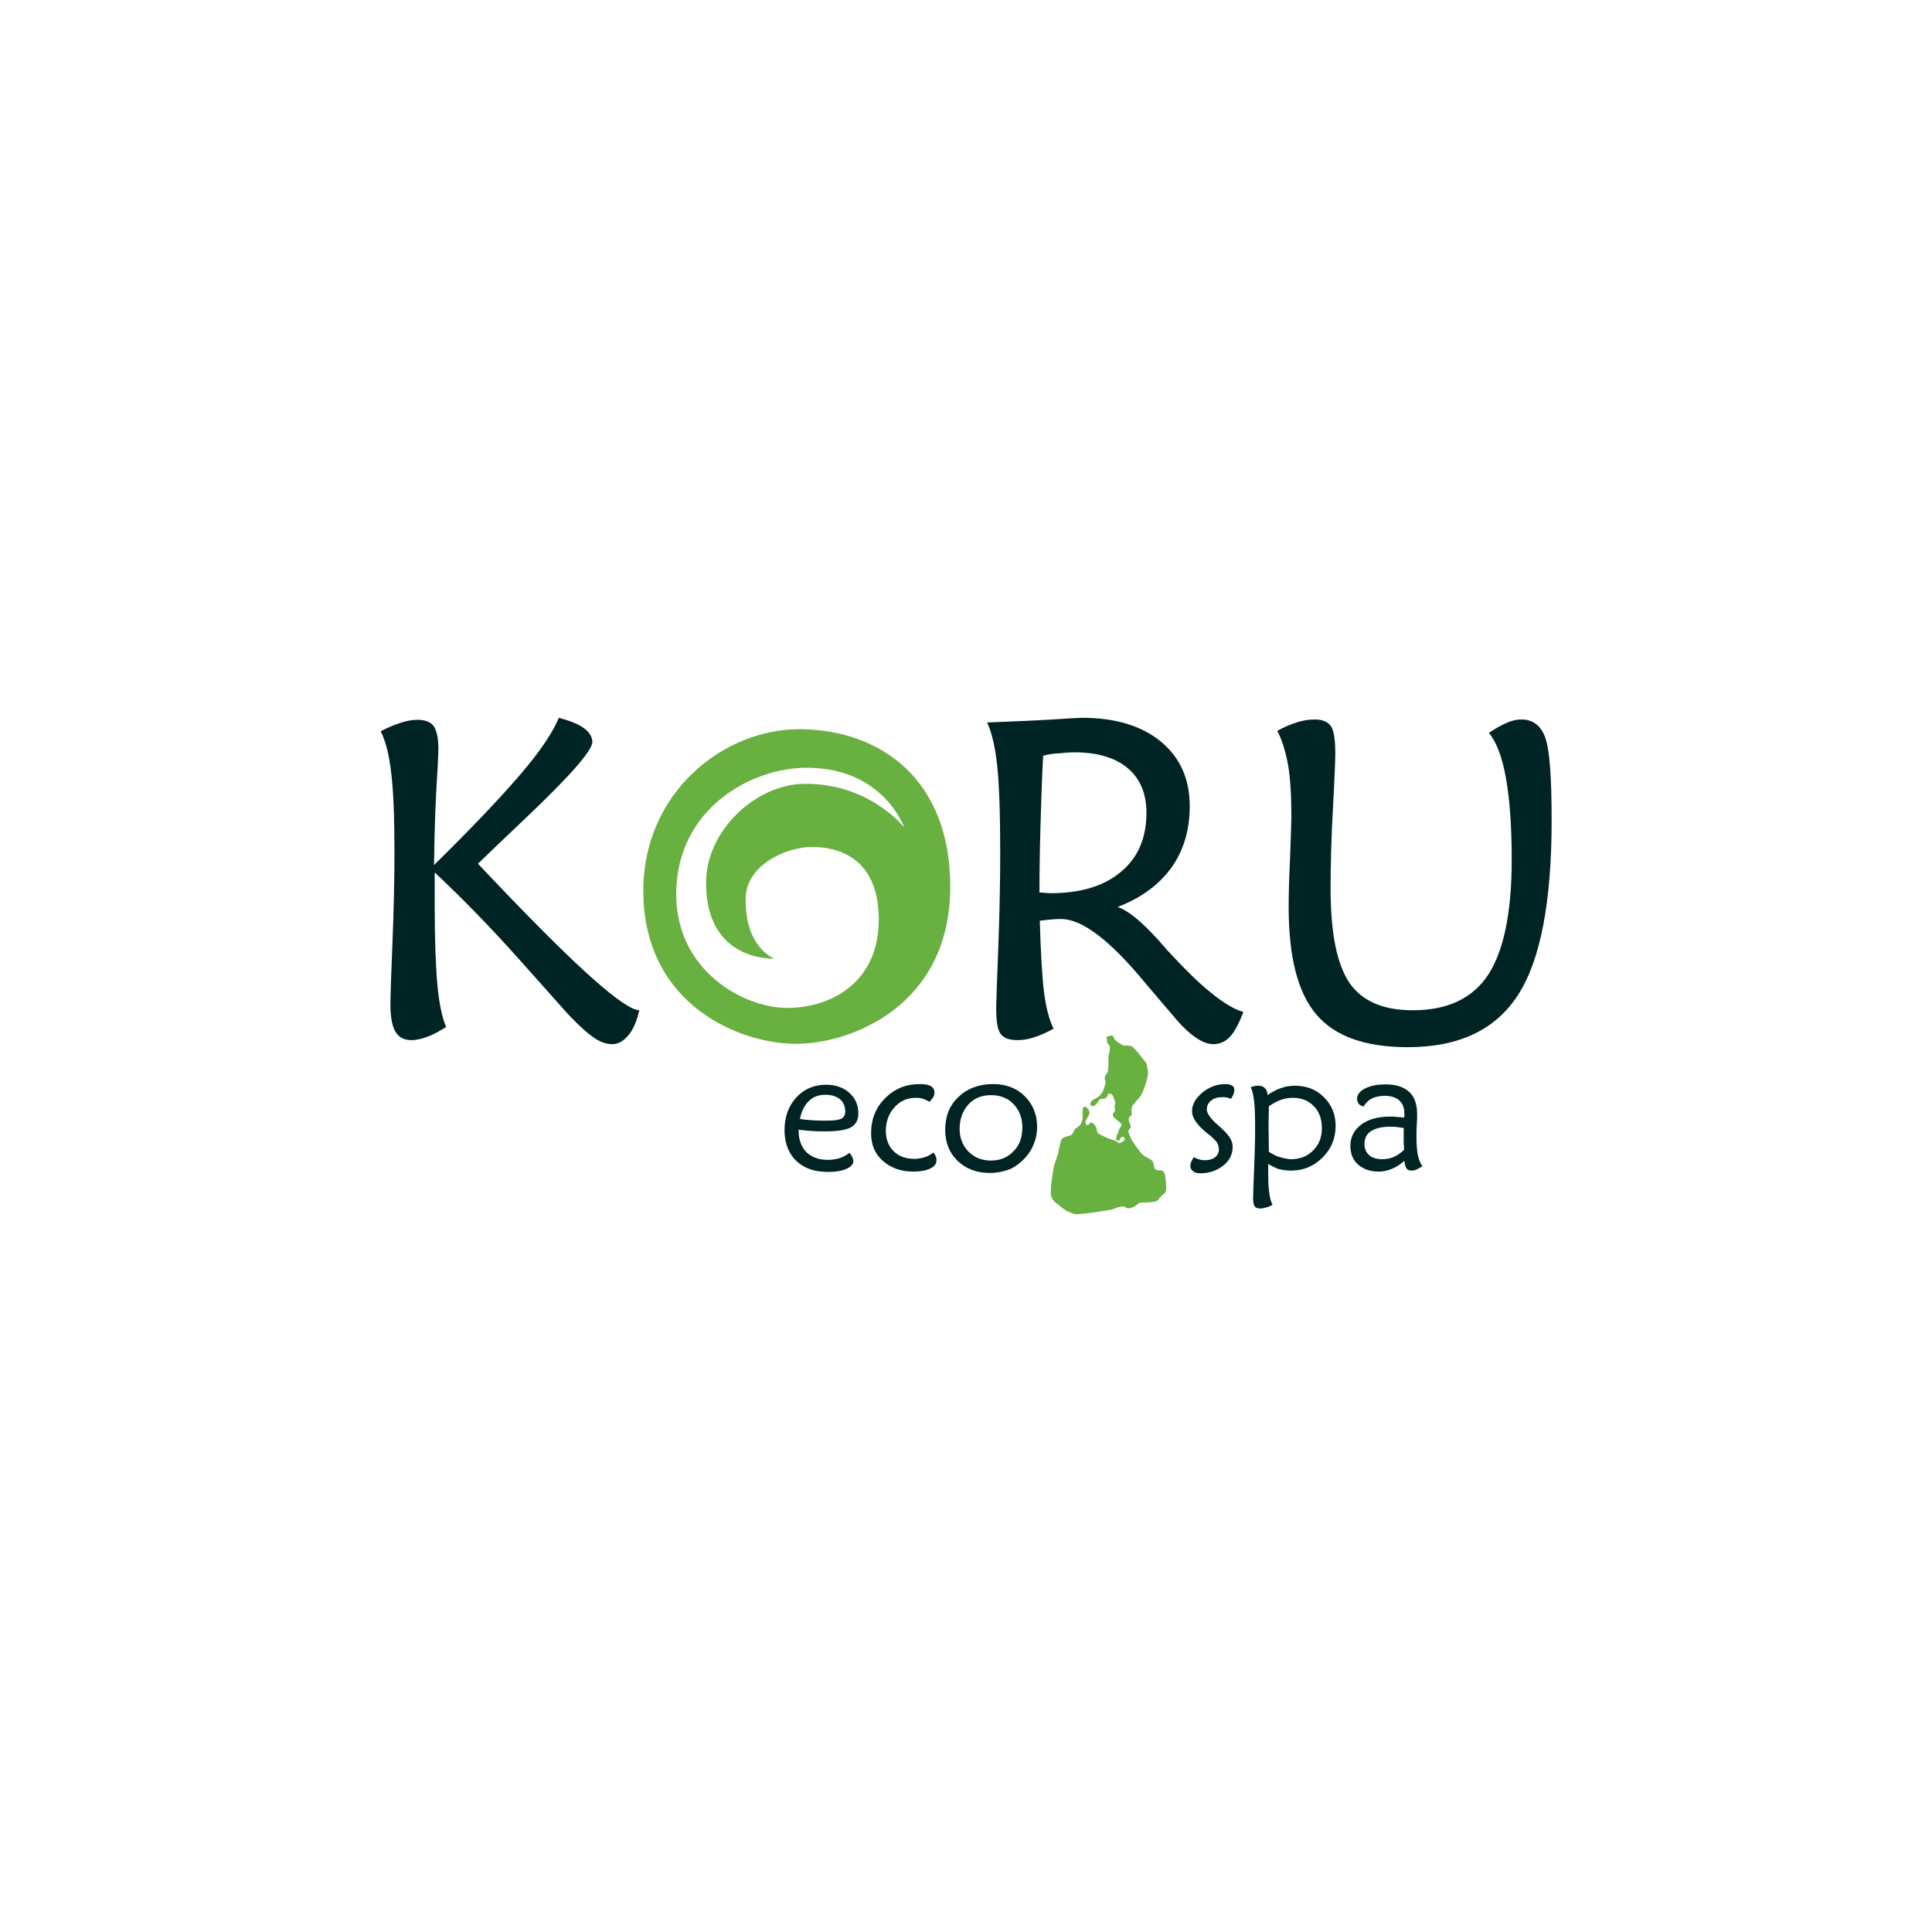<?xml version="1.0" encoding="utf-8"?>
<!-- Generator: Adobe Illustrator 26.0.1, SVG Export Plug-In . SVG Version: 6.00 Build 0)  -->
<svg version="1.1" id="Layer_1" xmlns="http://www.w3.org/2000/svg" xmlns:xlink="http://www.w3.org/1999/xlink" x="0px" y="0px"
	 viewBox="0 0 576 576" style="enable-background:new 0 0 576 576;" xml:space="preserve">
<style type="text/css">
	.st0{fill:#68B03F;}
	.st1{fill:#002324;}
</style>
<g>
	<g>
		<path class="st0" d="M239.1,217.4c-23.4-0.4-47.5,19-47.3,48.5c0.2,33.7,28.7,45.3,45.5,45.3c16.8,0,46-11.6,46-46.8
			C283.3,232.2,262.5,217.8,239.1,217.4z M239.3,233.7c-14.2,0.4-28.8,14-28.8,29.5c0,23.8,20.4,22.6,20.4,22.6s-8.8-3.1-8.6-17.9
			c0.1-10.2,12.4-15.4,19.8-15.4c7.2,0,19.8,2.8,19.9,21.4c0.1,18.6-13.6,26.3-26.7,26.6c-13.1,0.3-33.8-10.8-33.7-34.1
			c0.2-25.5,22.4-37.3,38.4-37.5c23.3-0.3,29.6,17.8,29.6,17.8S259,233.2,239.3,233.7z"/>
	</g>
	<path class="st1" d="M129.4,257.9c11.4-11.2,20-20.3,25.9-27.2c5.9-6.9,9.6-12.5,11.3-16.7c3.4,0.9,5.9,1.9,7.5,3.1
		c1.6,1.2,2.5,2.6,2.5,4.1c0,2.6-6.8,10.3-20.3,23.1c-5.8,5.5-10.4,9.9-13.8,13.2c1.8,1.9,4.3,4.6,7.7,8.1
		c22.5,23.5,35.9,35.4,40.4,35.6c-0.8,3.3-1.8,5.8-3.3,7.5c-1.4,1.7-3,2.6-4.8,2.6c-1.7,0-3.5-0.6-5.4-1.9c-1.9-1.3-4.5-3.6-7.8-7.1
		c-0.5-0.6-5.2-5.8-14-15.7c-8.8-9.9-17.4-18.7-25.7-26.5v9.7c0,10.3,0.3,18.3,0.8,23.8c0.5,5.5,1.4,9.7,2.6,12.6
		c-2.1,1.3-3.9,2.3-5.6,2.9c-1.7,0.6-3.2,1-4.7,1c-2.2,0-3.8-0.8-4.8-2.5c-1-1.7-1.5-4.4-1.5-8.2c0-2.2,0.2-8.2,0.6-18.2
		c0.4-10,0.6-18.9,0.6-26.7c0-10.8-0.3-18.9-1-24.3c-0.6-5.4-1.7-9.4-3.1-12.2c2.1-1.1,4.1-1.9,5.9-2.5c1.8-0.6,3.5-0.9,5-0.9
		c2.3,0,4,0.6,4.9,1.9c0.9,1.3,1.4,3.6,1.4,6.9c0,0.7-0.1,2.3-0.2,5C129.8,238.8,129.5,248.6,129.4,257.9z"/>
	<path class="st1" d="M333.2,270.4c3.2,1.1,7.2,4.4,12,9.7c1.3,1.5,2.3,2.6,2.9,3.3c5,5.4,9.3,9.7,13.1,12.7c3.7,3,6.9,4.9,9.5,5.6
		c-1.3,3.4-2.6,5.9-4,7.4c-1.4,1.5-3.1,2.2-5,2.2c-1.6,0-3.4-0.7-5.4-2.1c-2-1.4-4.3-3.6-6.9-6.8c-2-2.3-4.7-5.5-8.1-9.5
		c-10.4-12.6-18.7-18.9-24.9-18.9c-0.7,0-1.6,0-2.6,0.1c-1,0.1-2.3,0.2-3.8,0.4c0.3,9.8,0.7,17.1,1.3,21.6c0.6,4.6,1.6,8.1,2.8,10.6
		c-2.1,1.2-4.1,2-5.9,2.6c-1.8,0.6-3.4,0.8-4.9,0.8c-2.4,0-4.1-0.6-5-1.9c-0.9-1.2-1.3-3.8-1.3-7.6c0-1.3,0.2-7.1,0.6-17.4
		c0.4-10.3,0.6-20,0.6-29c0-11.7-0.3-20.3-0.9-25.9c-0.6-5.6-1.6-9.9-3-12.9c5.7-0.2,11.7-0.5,17.9-0.8c6.2-0.4,9.7-0.6,10.4-0.6
		c9.9,0,17.8,2.4,23.5,7.1c5.7,4.7,8.6,11.1,8.6,19.2c0,7.1-1.8,13.2-5.4,18.3C345.6,263.7,340.3,267.7,333.2,270.4z M311,225.3
		c-0.4,7.4-0.6,14.4-0.8,21.2c-0.2,6.8-0.3,13.3-0.3,19.6c0.4,0,0.9,0,1.6,0.1c0.7,0,1.2,0.1,1.6,0.1c9,0,16.1-2.1,21.1-6.4
		c5.1-4.2,7.6-10.1,7.6-17.6c0-5.7-1.9-10.2-5.6-13.3c-3.7-3.1-9-4.7-15.8-4.7c-1.5,0-3,0.1-4.6,0.3
		C314.3,224.6,312.6,224.9,311,225.3z"/>
	<path class="st1" d="M380.8,217.9c1.9-1.1,3.9-1.9,5.7-2.5c1.9-0.6,3.7-0.9,5.5-0.9c2.3,0,3.9,0.7,4.8,2c0.9,1.3,1.3,4.1,1.3,8.2
		c0,1.8-0.2,7.2-0.7,16.2c-0.5,9-0.7,17-0.7,24.1c0,13.2,1.9,22.5,5.6,28c3.8,5.5,10.1,8.2,18.9,8.2c10.3,0,17.8-3.5,22.5-10.6
		c4.6-7.1,7-18.5,7-34.3c0-9.9-0.6-18-1.7-24.2c-1.1-6.3-2.8-10.8-5.1-13.6c1.9-1.3,3.7-2.3,5.3-3c1.6-0.7,3.1-1,4.4-1
		c3.4,0,5.8,1.8,7.1,5.4c1.3,3.6,1.9,11.8,1.9,24.7c0,24.2-3.3,41.6-10,52s-17.6,15.6-32.9,15.6c-12.6,0-21.7-3.2-27.2-9.7
		c-5.6-6.5-8.3-17.2-8.3-32.1c0-3.3,0.1-8,0.4-14.1c0.2-6.1,0.4-10.5,0.4-13.3c0-6-0.3-11.1-1-15.1
		C383.2,223.8,382.2,220.5,380.8,217.9z"/>
	<g>
		<path class="st1" d="M355.9,345c0.6,0.3,1.2,0.6,1.8,0.7c0.6,0.2,1.1,0.2,1.6,0.2c1.2,0,2.2-0.3,3-0.9c0.7-0.6,1.1-1.4,1.1-2.3
			c0-0.7-0.2-1.4-0.6-2.1c-0.4-0.6-1.2-1.4-2.3-2.3c-0.2-0.1-0.4-0.3-0.8-0.6c-2.9-2.4-4.3-4.5-4.3-6.3c0-0.7,0.1-1.5,0.4-2.2
			c0.3-0.7,0.7-1.5,1.3-2.1c1.1-1.3,2.3-2.2,3.8-2.9c1.4-0.7,3-1,4.6-1c0.8,0,1.4,0.2,1.9,0.5s0.6,0.8,0.6,1.4c0,0.3-0.1,0.6-0.2,1
			c-0.2,0.4-0.4,0.9-0.8,1.5c-0.5-0.2-0.9-0.3-1.3-0.4c-0.4-0.1-0.8-0.1-1.2-0.1c-1.4,0-2.6,0.3-3.4,1c-0.9,0.7-1.3,1.6-1.3,2.7
			c0,1.2,1.2,2.8,3.5,4.8c0.6,0.5,1,0.9,1.3,1.2c1,0.9,1.7,1.8,2.2,2.6c0.5,0.9,0.7,1.7,0.7,2.6c0,2.1-0.9,4-2.8,5.5
			c-1.9,1.5-4.2,2.3-6.8,2.3c-0.9,0-1.7-0.2-2.2-0.6c-0.5-0.4-0.8-0.9-0.8-1.6c0-0.3,0.1-0.7,0.2-1.1
			C355.3,346,355.6,345.5,355.9,345z"/>
		<path class="st1" d="M378.1,347c0,0.4,0,0.7,0,1.2c0,0.4,0,1,0,1.8c0,2.3,0.1,4.2,0.3,5.6c0.2,1.5,0.5,2.7,1,3.6
			c-0.7,0.4-1.4,0.7-2,0.8c-0.6,0.2-1.1,0.3-1.7,0.3c-0.7,0-1.3-0.2-1.6-0.6c-0.3-0.4-0.5-1.2-0.5-2.3c0-1.2,0.1-4.1,0.3-8.8
			c0.2-4.7,0.3-8.8,0.3-12.3c0-3.7-0.1-6.3-0.3-8c-0.2-1.7-0.5-3.1-1-4.2c0.4-0.1,0.7-0.2,1.1-0.3s0.7-0.1,1.1-0.1
			c0.9,0,1.5,0.2,2,0.7c0.5,0.5,0.8,1.2,0.8,2.1c1.2-0.9,2.6-1.6,4-2.1c1.4-0.5,2.8-0.7,4.2-0.7c3.4,0,6.3,1.1,8.6,3.4
			c2.3,2.3,3.5,5.1,3.5,8.6c0,3.7-1.3,6.8-3.9,9.4c-2.6,2.6-5.7,3.9-9.4,3.9c-1.4,0-2.7-0.2-3.8-0.5
			C380.3,348.2,379.2,347.7,378.1,347z M378.3,343.4c1.1,0.7,2.2,1.3,3.3,1.6s2.3,0.6,3.4,0.6c2.6,0,4.8-0.9,6.5-2.6
			c1.7-1.7,2.6-3.9,2.6-6.6c0-2.8-0.8-5-2.4-6.6c-1.6-1.7-3.7-2.5-6.3-2.5c-1.1,0-2.3,0.2-3.5,0.6c-1.2,0.4-2.4,1.1-3.6,1.9
			c0,1.6-0.1,3.5-0.1,5.8S378.3,340.4,378.3,343.4z"/>
		<path class="st1" d="M424.1,347.7c-0.7,0.4-1.3,0.7-1.8,1c-0.5,0.2-1,0.3-1.4,0.3c-0.7,0-1.3-0.2-1.6-0.7s-0.5-1.2-0.6-2.2
			c-1.3,1.1-2.5,1.9-3.8,2.4c-1.2,0.5-2.5,0.8-3.8,0.8c-2.5,0-4.6-0.7-6.2-2.1c-1.6-1.4-2.3-3.3-2.3-5.6c0-2.6,1.1-4.7,3.2-6.3
			c2.1-1.6,5-2.4,8.7-2.4c0.6,0,1.2,0,1.9,0.1c0.7,0,1.4,0.1,2.2,0.2c0-0.2,0.1-0.3,0.1-0.5s0-0.4,0-0.6c0-1.8-0.5-3.1-1.5-4
			c-1-0.9-2.4-1.4-4.3-1.4c-1.6,0-2.8,0.3-3.9,0.8c-1,0.5-1.8,1.3-2.5,2.4c-0.6-0.2-1.1-0.4-1.4-0.8s-0.5-0.9-0.5-1.5
			c0-1.2,0.8-2.3,2.4-3.1s3.6-1.2,6.2-1.2c3.1,0,5.4,0.8,7,2.3c1.6,1.5,2.3,3.7,2.3,6.7c0,0.6,0,1.5-0.1,2.9
			c-0.1,1.4-0.1,2.5-0.1,3.4c0,2.3,0.1,4.2,0.4,5.7C423,345.7,423.4,346.8,424.1,347.7z M418.5,336.3c-0.8-0.1-1.5-0.2-2.1-0.3
			c-0.6-0.1-1.2-0.1-1.6-0.1c-2.6,0-4.6,0.4-6,1.3s-2,2.2-2,3.9c0,1.4,0.5,2.5,1.4,3.3c0.9,0.8,2.2,1.2,3.9,1.2
			c1.2,0,2.4-0.2,3.5-0.7s2.1-1.2,3-2.1c0-0.8-0.1-1.5-0.1-2.1c0-0.5,0-1,0-1.5c0-0.3,0-0.8,0-1.4
			C418.5,337.2,418.5,336.7,418.5,336.3z"/>
	</g>
	<g>
		<path class="st1" d="M253.3,343.7c0.4,0.5,0.6,0.9,0.8,1.3c0.2,0.4,0.3,0.8,0.3,1.2c0,0.9-0.7,1.7-2.1,2.3
			c-1.4,0.6-3.2,0.9-5.4,0.9c-4.1,0-7.2-1.1-9.5-3.3c-2.3-2.2-3.5-5.3-3.5-9.2c0-3.9,1.2-7.2,3.5-9.7c2.3-2.5,5.3-3.8,8.9-3.8
			c2.8,0,5.1,0.8,6.9,2.4c1.8,1.6,2.7,3.6,2.7,6.1c0,2-0.7,3.3-2.2,4.2c-1.5,0.8-4,1.2-7.6,1.2c-1.3,0-2.7,0-4-0.1
			c-1.3-0.1-2.7-0.2-4-0.4v0.4c0,2.6,0.8,4.7,2.3,6.3c1.6,1.5,3.7,2.3,6.4,2.3c1.3,0,2.4-0.2,3.5-0.5S252.4,344.3,253.3,343.7z
			 M238.5,333.6c1.1,0.2,2.4,0.3,3.7,0.4c1.4,0.1,2.8,0.1,4.4,0.1c2.1,0,3.5-0.2,4.3-0.6c0.7-0.4,1.1-1.1,1.1-2.1
			c0-1.5-0.5-2.8-1.6-3.7s-2.5-1.3-4.4-1.3c-2,0-3.6,0.6-4.9,1.9S238.9,331.4,238.5,333.6z"/>
		<path class="st1" d="M277.1,328.5c-0.7-0.4-1.3-0.7-1.9-0.9c-0.6-0.2-1.3-0.3-2.1-0.3c-2.6,0-4.7,0.9-6.4,2.8
			c-1.7,1.9-2.6,4.2-2.6,7c0,2.6,0.8,4.6,2.3,6.1s3.6,2.3,6.2,2.3c1.1,0,2.1-0.2,3.1-0.5s1.8-0.8,2.6-1.4c0.3,0.4,0.5,0.8,0.7,1.2
			c0.2,0.4,0.2,0.8,0.2,1.1c0,1.1-0.6,1.9-1.9,2.5s-2.9,0.9-5,0.9c-3.7,0-6.7-1.1-9.1-3.2s-3.5-4.9-3.5-8.3c0-4.1,1.4-7.6,4.2-10.4
			c2.8-2.8,6.2-4.2,10.3-4.2c1.5,0,2.6,0.2,3.3,0.6c0.7,0.4,1.1,1.1,1.1,1.9c0,0.4-0.1,0.9-0.3,1.3C278,327.5,277.6,328,277.1,328.5
			z"/>
		<path class="st1" d="M295.1,349.7c-3.9,0-7.1-1.2-9.6-3.6c-2.5-2.4-3.7-5.5-3.7-9.3c0-4,1.3-7.3,4-9.8c2.6-2.5,6.1-3.8,10.3-3.8
			c3.8,0,7,1.2,9.4,3.6s3.7,5.4,3.7,9.1c0,1.5-0.2,2.9-0.7,4.4c-0.5,1.4-1.1,2.7-1.9,3.7c-1.5,2-3.2,3.4-5.1,4.4
			C299.6,349.2,297.4,349.7,295.1,349.7z M295.4,346c2.8,0,5-0.9,6.8-2.8c1.8-1.8,2.6-4.2,2.6-7.1c0-2.8-0.9-5.1-2.6-6.9
			s-4-2.7-6.7-2.7c-2.8,0-5.1,0.9-6.8,2.8s-2.6,4.3-2.6,7.3c0,2.7,0.9,4.9,2.6,6.7C290.5,345.1,292.7,346,295.4,346z"/>
	</g>
	<path class="st0" d="M331.2,308.7c0,0,0.5,0,0.7,0.3c0.2,0.3,0.2,0.7,0.6,1.1c0.5,0.4,1.1,0.9,1.4,1c0.3,0.1,0.3,0.5,1.3,0.6
		c1,0.1,0.8,0,1.6,0.1c0.9,0.1,0.7,0.2,1,0.5c0.3,0.3,0.8,0.8,1.2,1.2c0.4,0.4,0.5,0.5,0.8,1c0.3,0.5,2,2.3,2.1,2.8
		c0.1,0.5,0.4,2,0.4,2.5c0,0.4-0.3,1.9-0.5,2.6c-0.2,0.7-0.7,2.2-0.9,2.6c-0.2,0.5-0.4,0.9-0.7,1.5c-0.3,0.6-1,1.2-1.7,2.1
		c-0.7,0.9-1,1-1.1,1.7c-0.1,0.7,0.1,1.6,0,2c-0.1,0.4-0.8,0.5-0.9,1.3c0,0.9,0.6,1.5,0.6,2.3c0,0.7-0.7,0.9-0.7,1.3
		c0,0.5,0.6,1.8,0.8,2.3c0.2,0.5,2.1,3.2,2.9,4.1c0.7,0.9,0.9,0.9,1.7,1.4c0.8,0.5,1.4,0.6,1.8,1.2c0.5,0.6,0.2,1.8,0.9,2.4
		c0.7,0.6,1.4,0,2.1,0.5c0.8,0.5,0.8,1.5,0.9,2.3c0.1,0.8,0.3,3,0.1,3.7c-0.2,0.7-0.9,1-1.4,1.5c-0.5,0.5-0.8,1.3-1.6,1.6
		c-0.8,0.2-2.2,0.3-3.5,0.3c-0.8,0-1.3,0-1.7,0.3c-0.8,0.7-1.5,1.2-2.6,1.4c-1.1,0.2-1.1-0.4-1.9-0.5c-0.8-0.1-2.7,0.6-3.1,0.8
		c-0.4,0.2-6.4,1.1-7.5,1.2c-1,0.1-2.6,0.3-3.4,0.3c-0.8,0-2.4-0.7-3.1-1.1c-0.7-0.4-1.6-1.2-2.2-1.7c-0.6-0.4-2.1-1.4-2.3-3.1
		c-0.2-1.7,0.7-7.7,1-8.7c0.3-1,1.3-3.7,1.3-4.2c0.1-0.5,0.5-2.4,0.7-3.1c0.2-0.8,1.3-1.2,1.8-1.3c0.5-0.1,1.3-0.3,1.6-0.7
		c0.3-0.4,0.5-1.1,0.8-1.5c0.4-0.4,1.3-0.7,1.7-1.5c0.4-0.8,0.6-1.5,0.6-2.2c0-0.7-0.1-2.1,0.1-2.6c0.2-0.4,0.6-0.4,0.8-0.3
		c0.3,0.1,1.2,1,1.1,1.9c-0.1,0.8-1.2,2-1.2,2.7c0,0.7,0.5,0.9,0.8,0.8c0.3-0.1,0.5-0.8,1-0.7c0.5,0.1,1.2,0.9,1.4,1.4
		c0.2,0.5,0.2,1.2,0.4,1.6c0.2,0.4,2.8,1.5,3.5,1.8c0.8,0.3,1.8,0.6,2.1,0.7c0.3,0.2,0.6,0.7,1,0.6c0.4-0.1,1.5-0.6,1.5-1.2
		c0-0.6-0.4-0.8-0.9-0.6c-0.5,0.2-0.3,0.7-0.7,0.9c-0.3,0.2-0.6,0.3-0.8,0c-0.2-0.2-0.1-1.2,0.1-1.5c0.2-0.3,0.5-1.3,0.7-1.8
		c0.2-0.5,0.6-0.7,0.7-1.2c0.1-0.5-2.1-1.9-2.4-2.4c-0.2-0.5-0.3-0.5-0.2-0.9c0-0.4,0.5-0.4,0.6-0.9c0.1-0.4,0-0.8-0.1-1.4
		c0-0.5,0.3-1,0.2-1.2c-0.1-0.3-0.6-1.7-0.7-1.9c-0.1-0.2-0.7-0.8-1.1-0.7c-0.4,0-0.3,0.5-0.8,1.2c-0.5,0.6-1.3,0.2-1.8,0.5
		c-0.5,0.2-0.5,0.5-0.9,1c-0.4,0.6-1,1.1-1.4,1.1c-0.4,0-0.8-0.3-0.8-0.7c0.1-0.4,0.5-1,1-1.3c0.5-0.2,1.5-0.7,2-1.3
		c0.5-0.6,0.8-0.9,1-1.6c0.2-0.7,0.5-1.5,0.6-2c0.1-0.5-0.4-1.3-0.2-1.9c0.2-0.7,0.8-1,0.9-1.6c0.1-0.6,0.2-2.2,0.2-2.6
		c0-0.4-0.1-1.3,0-1.9c0-0.6,0.3-1,0.3-1.4c0-0.4,0.2-1.3,0-1.7c-0.2-0.4-0.7-0.7-0.7-1.1c0-0.5-0.3-1.4-0.1-1.7
		C330.9,308.9,331.2,308.7,331.2,308.7z"/>
</g>
</svg>
